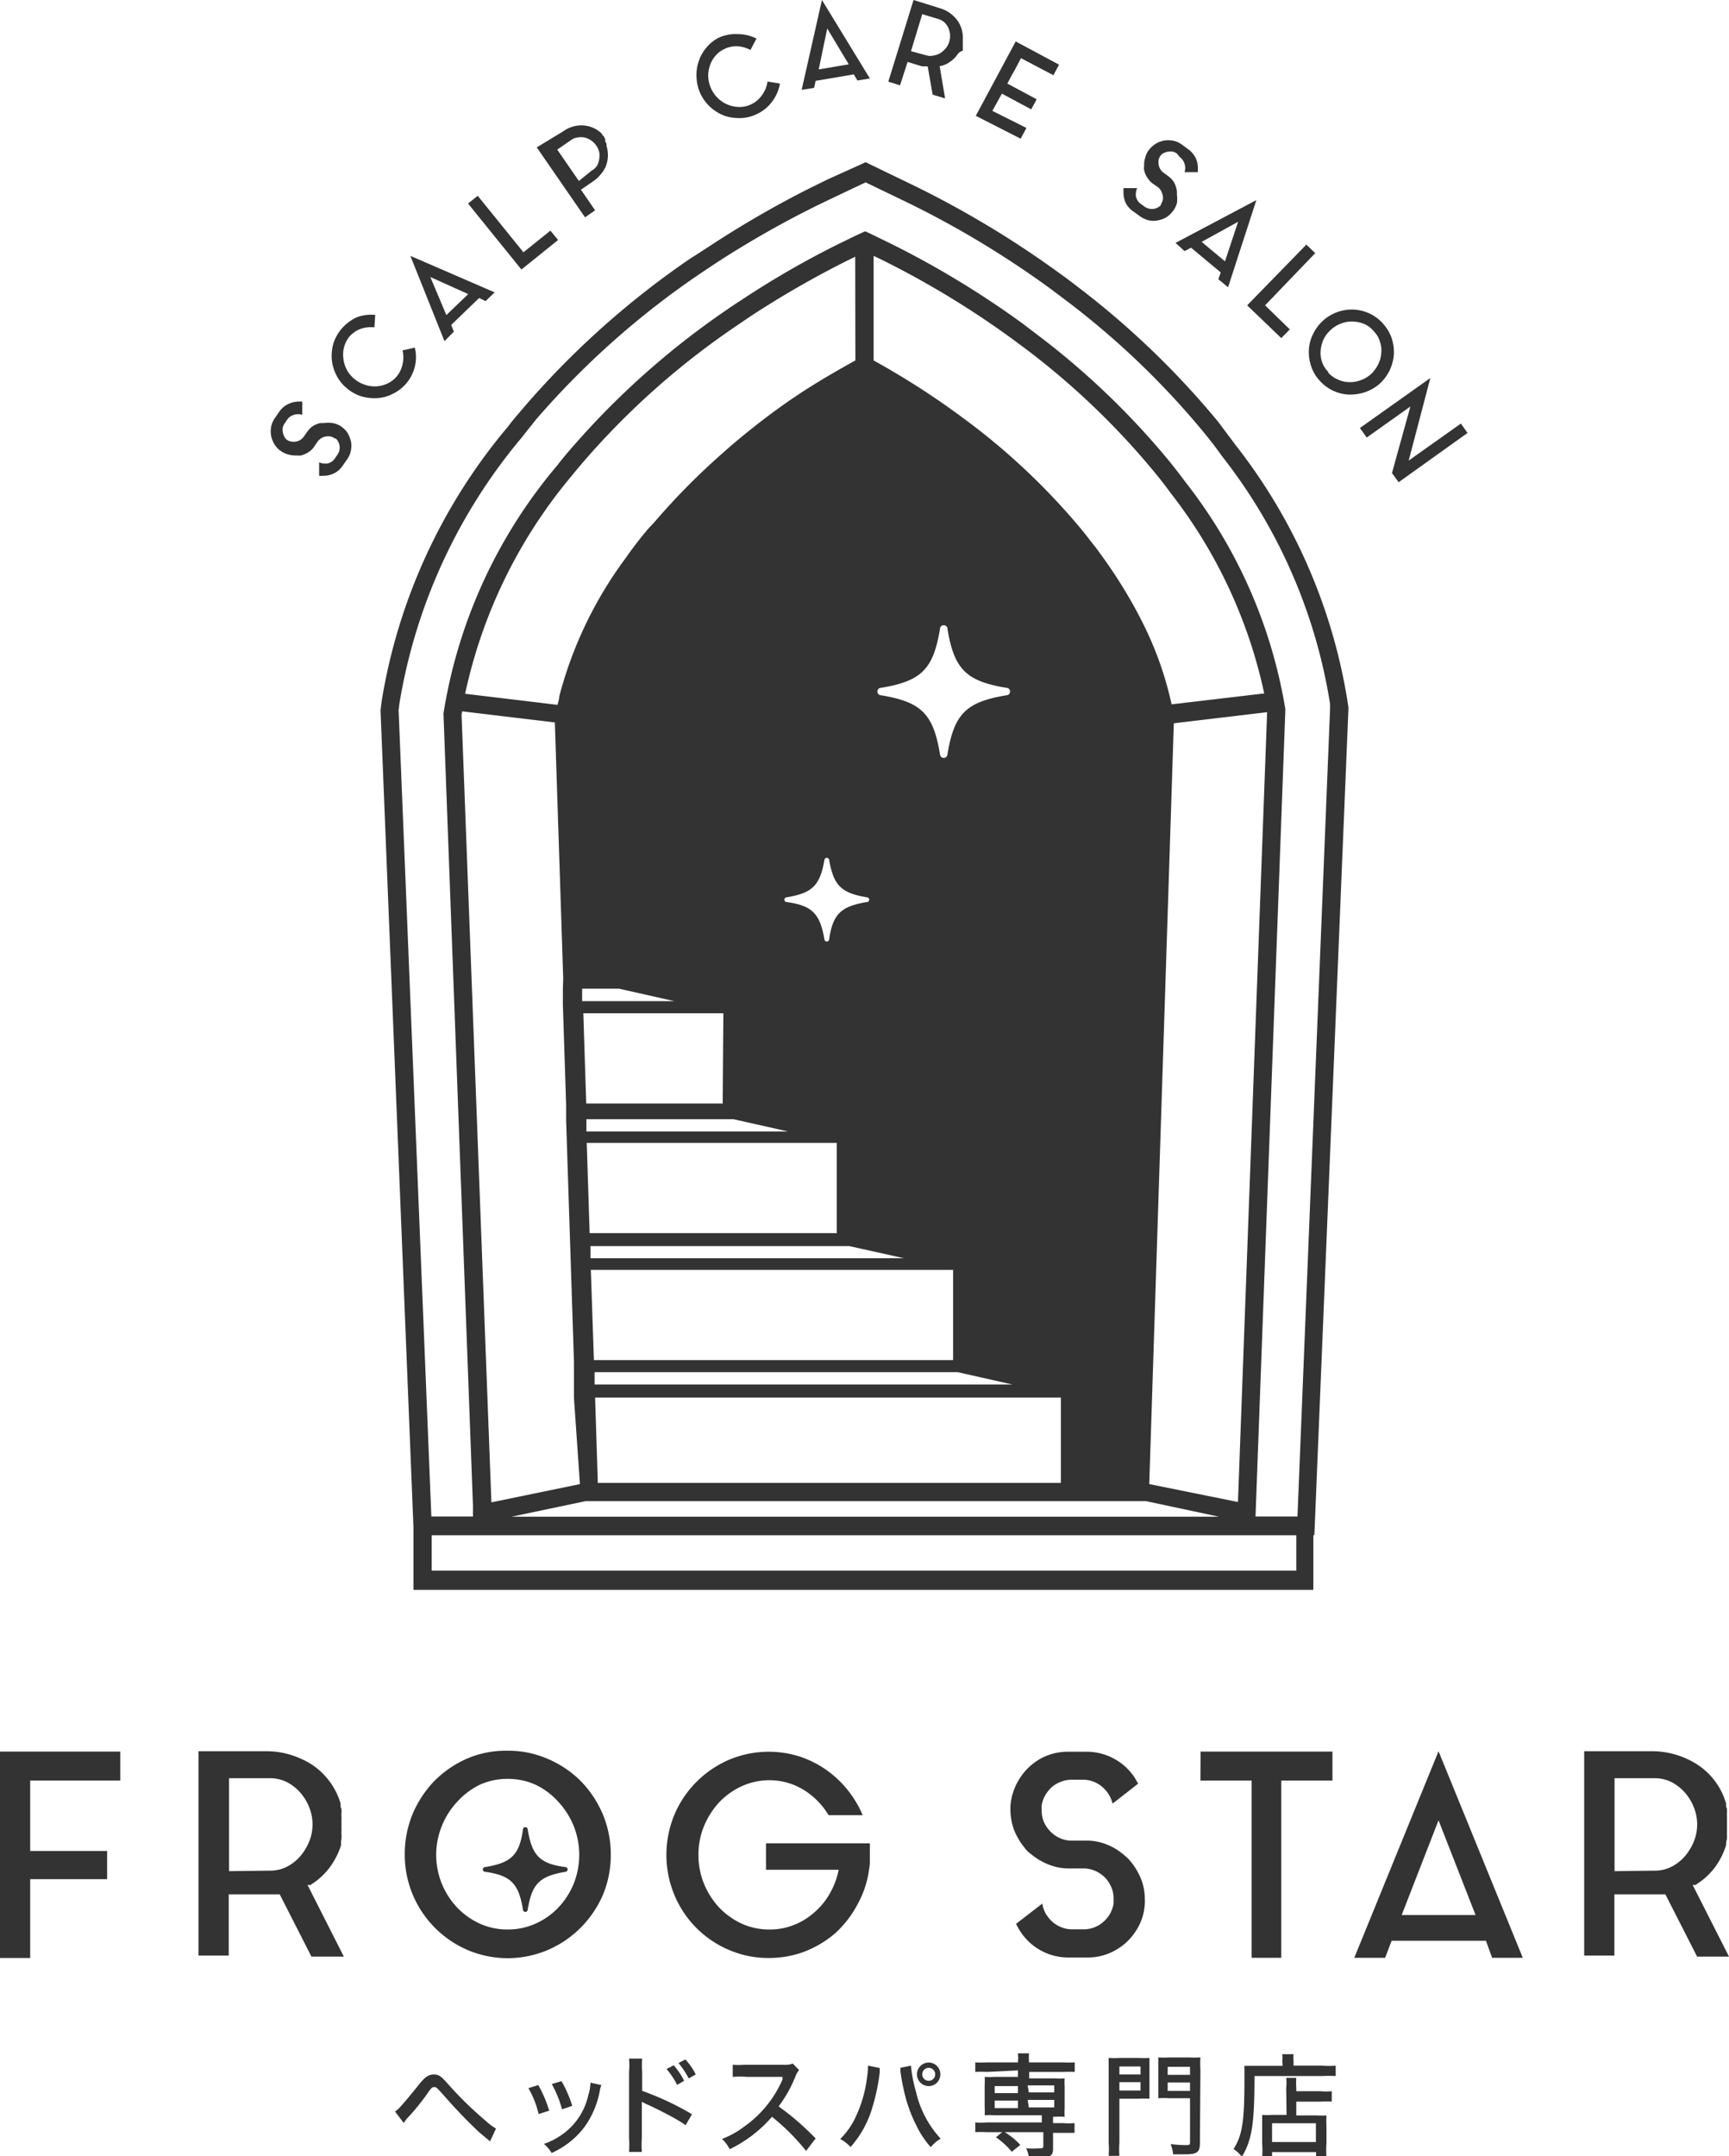 <svg height="126.4" viewBox="0 0 101.37 126.4" width="101.37" xmlns="http://www.w3.org/2000/svg"><g opacity=".8"><path d="m18.78 24.8h.11.11a1.7 1.7 0 0 1 .5 0 1.32 1.32 0 0 1 .5.2l.07.05a1.26 1.26 0 0 1 .43.59 1.22 1.22 0 0 1 .09.65 1.29 1.29 0 0 1 -.24.64l-.26.37a1.29 1.29 0 0 1 -.51.45 1.34 1.34 0 0 1 -.65.14.86.86 0 0 1 -.22 0v-.79a.72.72 0 0 0 .25.07 1.06 1.06 0 0 0 .25 0 .94.94 0 0 0 .23-.1.69.69 0 0 0 .19-.19l.15-.22a.73.73 0 0 0 -.09-.95h-.05a.68.68 0 0 0 -.26-.12.61.61 0 0 0 -.27 0 .62.62 0 0 0 -.26.09.91.91 0 0 0 -.21.18l-.22.32a1.07 1.07 0 0 1 -.34.33 1.49 1.49 0 0 1 -.43.19.93.93 0 0 1 -.23 0 1.6 1.6 0 0 1 -.49-.05 1.28 1.28 0 0 1 -.46-.21l-.08-.05a1.43 1.43 0 0 1 -.42-.59 1.35 1.35 0 0 1 -.09-.66 1.33 1.33 0 0 1 .24-.64l.25-.36a1.32 1.32 0 0 1 .52-.45 1.47 1.47 0 0 1 .65-.15h.18v.78a.72.72 0 0 0 -.48 0 .67.67 0 0 0 -.4.28l-.15.22a.66.66 0 0 0 -.11.24.76.76 0 0 0 0 .26.73.73 0 0 0 .07.24.8.8 0 0 0 .15.21.66.66 0 0 0 .26.11.74.74 0 0 0 .53-.08.76.76 0 0 0 .21-.19l.22-.31a1.26 1.26 0 0 1 .35-.34 1.5 1.5 0 0 1 .41-.16z"/><path d="m23.24 22.09a1.65 1.65 0 0 0 .36-.74 1.71 1.71 0 0 0 0-.81l.72-.16a2.36 2.36 0 0 1 0 1.12 2.43 2.43 0 0 1 -.52 1 2.37 2.37 0 0 1 -.78.59 2.25 2.25 0 0 1 -.91.25 2.78 2.78 0 0 1 -.94-.11 2.48 2.48 0 0 1 -.86-.49 2.33 2.33 0 0 1 -.6-.77 2.55 2.55 0 0 1 -.26-.91 2.72 2.72 0 0 1 .1-.94 2.55 2.55 0 0 1 1.42-1.54 2.48 2.48 0 0 1 1.03-.12l-.05.73a1.88 1.88 0 0 0 -.81.09 1.64 1.64 0 0 0 -.67.47 1.69 1.69 0 0 0 -.34 1.25 1.78 1.78 0 0 0 .63 1.2 1.83 1.83 0 0 0 .62.35 1.76 1.76 0 0 0 .67.1 1.83 1.83 0 0 0 .65-.16 1.62 1.62 0 0 0 .54-.4z"/><path d="m26.06 20-2-5 4.94 2.14-.53.51-.38-.18-1.64 1.58.16.39zm.11-1.53 1.28-1.23-2.22-1z"/><path d="m30.69 14.79 1.58-1.27.45.55-2.15 1.73-3.13-3.87.57-.45z"/><path d="m35.42 8v.06l.06.07v.07s0 .05 0 .08l.08.15v.06s0 0 0 .06a1.92 1.92 0 0 1 .08.62 1.79 1.79 0 0 1 -.13.6 1.82 1.82 0 0 1 -.29.45 2.06 2.06 0 0 1 -.43.4l-.73.5.83 1.21-.59.41-2.83-4.1 1.53-.93a1.89 1.89 0 0 1 1-.36 1.8 1.8 0 0 1 .61.08 1.66 1.66 0 0 1 .54.29.3.3 0 0 1 .1.09l.06.06v.05zm-.73 2a.83.83 0 0 0 .31-.28 1.06 1.06 0 0 0 .13-.39 1.19 1.19 0 0 0 0-.42 1.15 1.15 0 0 0 -.18-.39 1.18 1.18 0 0 0 -.3-.29 1.08 1.08 0 0 0 -.38-.17 1.12 1.12 0 0 0 -.41 0 .83.83 0 0 0 -.39.16l-.8.55 1.27 1.84z"/><path d="m44.09 6.09a1.62 1.62 0 0 0 .61-.55 1.74 1.74 0 0 0 .3-.76l.73.12a2.49 2.49 0 0 1 -.42 1 2.33 2.33 0 0 1 -.88.76 2.4 2.4 0 0 1 -.94.26 2.72 2.72 0 0 1 -.94-.11 2.54 2.54 0 0 1 -1.44-1.23 2.52 2.52 0 0 1 -.27-1 2.46 2.46 0 0 1 .11-.94 2.32 2.32 0 0 1 .45-.83 2.28 2.28 0 0 1 .76-.61 2.38 2.38 0 0 1 1.09-.2 2.47 2.47 0 0 1 1.1.26l-.35.67a1.9 1.9 0 0 0 -.78-.22 1.55 1.55 0 0 0 -.8.19 1.45 1.45 0 0 0 -.52.43 1.57 1.57 0 0 0 -.3.59 1.67 1.67 0 0 0 -.07.67 1.88 1.88 0 0 0 .64 1.24 1.85 1.85 0 0 0 .59.34 1.82 1.82 0 0 0 .66.1 1.55 1.55 0 0 0 .67-.18z"/><path d="m47 5.27 1.19-5.27 2.81 4.6-.73.12-.21-.36-2.24.38-.09.41zm1-1.2 1.76-.3-1.26-2.1z"/><path d="m56.15 3.17a1.64 1.64 0 0 1 -.43.44 1.52 1.52 0 0 1 -.56.26h-.07l.32 1.9-.73-.22-.29-1.66h-.16-.17l-.85-.26-.44 1.37-.69-.21 1.48-4.79 1.54.48a2.14 2.14 0 0 1 .53.24 2.28 2.28 0 0 1 .4.35 1.72 1.72 0 0 1 .42 1.15.13.13 0 0 1 0 .06.2.2 0 0 0 0 .07.25.25 0 0 1 0 .08s0 0 0 .08 0 .06 0 .08v.09a.19.19 0 0 1 0 .07v.08.07a.16.16 0 0 1 0 .07.59.59 0 0 0 -.3.2zm-1.82.08a.77.77 0 0 0 .42 0 1.07 1.07 0 0 0 .39-.14 1.64 1.64 0 0 0 .31-.28 1.11 1.11 0 0 0 .2-.37 1.21 1.21 0 0 0 .05-.42 1.3 1.3 0 0 0 -.1-.41 1.12 1.12 0 0 0 -.24-.33 1 1 0 0 0 -.36-.19l-.93-.28-.66 2.17z"/><path d="m58.18 6.5 2 1-.34.63-2.63-1.34 2.34-4.36 2.54 1.36-.33.62-1.9-1-.37.7-.2.35-.23.44 1.72.92-.32.59-1.72-.92z"/><path d="m69 11.19a.5.5 0 0 1 0 .12.41.41 0 0 1 0 .11 1.6 1.6 0 0 1 0 .49 1.35 1.35 0 0 1 -.22.45.22.22 0 0 1 -.06.07 1.26 1.26 0 0 1 -.58.42 1.51 1.51 0 0 1 -.66.09 1.43 1.43 0 0 1 -.64-.26l-.36-.26a1.39 1.39 0 0 1 -.48-.52 1.48 1.48 0 0 1 -.13-.65 1.8 1.8 0 0 1 0-.22h.8a.72.72 0 0 0 -.07.25 1 1 0 0 0 0 .25.94.94 0 0 0 .1.23.66.66 0 0 0 .18.19l.22.16a.75.75 0 0 0 .5.14.74.74 0 0 0 .46-.22v-.05a.8.8 0 0 0 .11-.25.63.63 0 0 0 0-.27 1 1 0 0 0 -.09-.26.79.79 0 0 0 -.18-.22l-.32-.22a1.22 1.22 0 0 1 -.32-.36 1.16 1.16 0 0 1 -.18-.43.59.59 0 0 1 0-.23 1.38 1.38 0 0 1 .06-.49 1.32 1.32 0 0 1 .21-.45l.06-.07a1.41 1.41 0 0 1 1.25-.5 1.31 1.31 0 0 1 .64.25l.35.26a1.39 1.39 0 0 1 .45.52 1.37 1.37 0 0 1 .13.66v.08a.28.28 0 0 0 0 .09h-.78a.79.79 0 0 0 0-.48.72.72 0 0 0 -.28-.4l-.17-.21a.66.66 0 0 0 -.24-.11.76.76 0 0 0 -.26 0 .73.73 0 0 0 -.24.07.51.51 0 0 0 -.21.15.08.08 0 0 0 0 0 .68.68 0 0 0 -.12.26.82.82 0 0 0 0 .27.67.67 0 0 0 .09.26.6.6 0 0 0 .18.21l.31.23a1.26 1.26 0 0 1 .33.36 1.63 1.63 0 0 1 .16.49z"/><path d="m68.92 14.24 4.74-2.51-1.66 5.11-.57-.47.14-.4-1.74-1.45-.38.2zm1.53-.06 1.37 1.14.77-2.32z"/><path d="m74.17 17.9 1.45 1.41-.5.51-2-1.92 3.47-3.56.52.5z"/><path d="m81.11 19a2.42 2.42 0 0 1 .49.85 2.59 2.59 0 0 1 .12.95 2.68 2.68 0 0 1 -.25.92 2.62 2.62 0 0 1 -.61.8 2.56 2.56 0 0 1 -.86.48 2.77 2.77 0 0 1 -.94.13 2.43 2.43 0 0 1 -1.71-.84 2.26 2.26 0 0 1 -.49-.86 2.54 2.54 0 0 1 -.12-.94 2.3 2.3 0 0 1 .25-.92 2.52 2.52 0 0 1 2.41-1.42 2.51 2.51 0 0 1 .92.24 2.4 2.4 0 0 1 .79.61zm-3.24 2.84a1.56 1.56 0 0 0 .55.4 1.64 1.64 0 0 0 .65.16 1.73 1.73 0 0 0 .67-.1 1.83 1.83 0 0 0 .62-.35 2 2 0 0 0 .43-.57 1.73 1.73 0 0 0 .19-.66 1.54 1.54 0 0 0 -.07-.67 1.38 1.38 0 0 0 -.33-.59 1.52 1.52 0 0 0 -.58-.46 1.87 1.87 0 0 0 -.66-.15 1.73 1.73 0 0 0 -.67.1 1.9 1.9 0 0 0 -1.06.92 2 2 0 0 0 -.18.66 1.66 1.66 0 0 0 .07.66 1.48 1.48 0 0 0 .37.6z"/><path d="m80.13 25.65-.4-.56 4.13-2.93-1.27 4.84 3.06-2.17.39.55-4.04 2.89-.39-.54 1.08-3.9z"/><path d="m0 102.68h7.05v1.7h-5.28v4.13h4.51v1.65h-4.51v4.62h-1.77z"/><path d="m20 108.16a4.6 4.6 0 0 1 -.69 1.34 4.1 4.1 0 0 1 -1.11 1 .16.16 0 0 1 -.09 0h-.08l2.13 4.2h-1.9l-1.86-3.65h-.4-2.59v3.59h-1.77v-11.98h3.93a4.88 4.88 0 0 1 1.4.19 5.38 5.38 0 0 1 1.2.52 4.14 4.14 0 0 1 1.8 2.36q0 .09 0 .15s0 .09.05.15v.08a.58.58 0 0 1 0 .18 1.2 1.2 0 0 0 0 .2 1.27 1.27 0 0 1 0 .2v.46a1.41 1.41 0 0 1 0 .2 1.48 1.48 0 0 0 0 .19.72.72 0 0 1 0 .19v.07a1.09 1.09 0 0 0 -.02.36zm-4.18 1.5a2.13 2.13 0 0 0 1-.23 2.58 2.58 0 0 0 .78-.61 3.22 3.22 0 0 0 .53-.87 2.68 2.68 0 0 0 0-2 2.94 2.94 0 0 0 -.53-.87 2.74 2.74 0 0 0 -.78-.61 2.26 2.26 0 0 0 -1-.23h-2.39v5.45z"/><path d="m29.76 102.63a5.82 5.82 0 0 1 2.36.48 6.13 6.13 0 0 1 1.93 1.3 6.33 6.33 0 0 1 1.29 1.94 6.14 6.14 0 0 1 .47 2.39 6.06 6.06 0 0 1 -.47 2.36 6.28 6.28 0 0 1 -1.29 1.9 6.16 6.16 0 0 1 -1.93 1.31 6 6 0 0 1 -4.71 0 6.1 6.1 0 0 1 -3.21-3.24 6.06 6.06 0 0 1 -.47-2.36 6.14 6.14 0 0 1 .47-2.39 6.33 6.33 0 0 1 1.29-1.94 6.21 6.21 0 0 1 1.92-1.3 5.78 5.78 0 0 1 2.35-.45zm0 10.48a3.94 3.94 0 0 0 1.63-.34 4.22 4.22 0 0 0 1.34-.94 4.56 4.56 0 0 0 .9-1.39 4.57 4.57 0 0 0 0-3.41 4.66 4.66 0 0 0 -.9-1.41 4.25 4.25 0 0 0 -1.34-1 3.94 3.94 0 0 0 -1.63-.34 3.89 3.89 0 0 0 -1.62.34 4.32 4.32 0 0 0 -1.33 1 4.48 4.48 0 0 0 -.9 1.41 4.49 4.49 0 0 0 .9 4.8 4.29 4.29 0 0 0 1.33.94 3.89 3.89 0 0 0 1.62.34z"/><path d="m51 108.41v.33s0 .3 0 .44a3 3 0 0 1 -.05.43 5.75 5.75 0 0 1 -.66 2 6.24 6.24 0 0 1 -1.29 1.69 6.14 6.14 0 0 1 -1.79 1.09 5.9 5.9 0 0 1 -2.15.39 5.8 5.8 0 0 1 -2.34-.48 6 6 0 0 1 -3.18-3.21 6.14 6.14 0 0 1 0-4.71 6.09 6.09 0 0 1 3.18-3.21 6 6 0 0 1 4.13-.21 6 6 0 0 1 1.56.77 6.18 6.18 0 0 1 1.27 1.18 6.36 6.36 0 0 1 .9 1.5h-2a4.37 4.37 0 0 0 -1.47-1.49 3.82 3.82 0 0 0 -2-.56 3.9 3.9 0 0 0 -1.62.35 4.25 4.25 0 0 0 -1.32.94 4.66 4.66 0 0 0 -.89 1.39 4.33 4.33 0 0 0 -.33 1.7 4.4 4.4 0 0 0 .33 1.7 4.66 4.66 0 0 0 .89 1.39 4.42 4.42 0 0 0 1.32.94 3.89 3.89 0 0 0 1.62.34 3.77 3.77 0 0 0 1.42-.26 3.94 3.94 0 0 0 1.21-.74 4.1 4.1 0 0 0 .91-1.11 4.48 4.48 0 0 0 .52-1.39h-4.26v-1.55h6.09z"/><path d="m65.91 108.75.22.19.18.21a3.88 3.88 0 0 1 .59 1 3.23 3.23 0 0 1 .22 1.2 1.3 1.3 0 0 1 0 .23 3.21 3.21 0 0 1 -.56 1.67 3.37 3.37 0 0 1 -1.19 1.09 3.25 3.25 0 0 1 -1.62.41h-1.11a3.33 3.33 0 0 1 -2.8-1.5 4.91 4.91 0 0 1 -.27-.47l1.54-1.19a1.72 1.72 0 0 0 .2.59 2.28 2.28 0 0 0 .39.48 1.79 1.79 0 0 0 .53.32 1.68 1.68 0 0 0 .63.12h.66a1.72 1.72 0 0 0 1.17-.44 1.78 1.78 0 0 0 .6-1.08v-.13a.66.66 0 0 0 0-.14 1.67 1.67 0 0 0 -.13-.67 1.92 1.92 0 0 0 -.36-.56 2 2 0 0 0 -.55-.39 1.88 1.88 0 0 0 -.66-.16h-1a3.1 3.1 0 0 1 -1.14-.24 3.58 3.58 0 0 1 -1-.6 1.52 1.52 0 0 1 -.4-.4 3.88 3.88 0 0 1 -.59-1 3.45 3.45 0 0 1 -.22-1.2v-.23a3.48 3.48 0 0 1 .58-1.66 3.39 3.39 0 0 1 1.18-1.1 3.28 3.28 0 0 1 1.62-.41h1.07a3.37 3.37 0 0 1 2.83 1.51 1.45 1.45 0 0 1 .1.18 1.74 1.74 0 0 1 .11.18l-1.5 1.17a1.88 1.88 0 0 0 -.63-1 1.72 1.72 0 0 0 -1.11-.4h-.66a1.68 1.68 0 0 0 -.63.12 1.72 1.72 0 0 0 -.54.32 2.11 2.11 0 0 0 -.39.49 1.79 1.79 0 0 0 -.2.59.68.68 0 0 0 0 .14v.13a1.72 1.72 0 0 0 .13.68 1.84 1.84 0 0 0 .37.55 1.78 1.78 0 0 0 .54.39 1.69 1.69 0 0 0 .66.16h1a3.15 3.15 0 0 1 1.15.24 3.53 3.53 0 0 1 .99.61z"/><path d="m70.39 102.68h7.73v1.7h-3v10.39h-1.74v-10.39h-3z"/><path d="m79.4 114.77 4.94-12.11 4.94 12.11h-1.8l-.36-1h-5.53l-.38 1zm2.78-2.51h4.33l-2.17-5.55z"/><path d="m101.2 108.16a4.35 4.35 0 0 1 -.68 1.34 4.15 4.15 0 0 1 -1.12 1 .14.14 0 0 1 -.08 0h-.08l2.13 4.2h-1.87l-1.86-3.65h-.4-2.59v3.59h-1.77v-11.98h3.93a4.88 4.88 0 0 1 1.4.19 5.11 5.11 0 0 1 1.19.52 4.06 4.06 0 0 1 1.8 2.36 1.55 1.55 0 0 0 0 .15.65.65 0 0 0 .05.15v.08a1.16 1.16 0 0 1 0 .18 1.23 1.23 0 0 0 0 .2 1.23 1.23 0 0 1 0 .2v.46a1.5 1.5 0 0 1 0 .2 1.37 1.37 0 0 0 0 .19 1.62 1.62 0 0 1 0 .19v.07a1.15 1.15 0 0 0 -.05.36zm-4.2 1.5a2.13 2.13 0 0 0 1-.23 2.58 2.58 0 0 0 .78-.61 3.22 3.22 0 0 0 .53-.87 2.68 2.68 0 0 0 0-2 2.94 2.94 0 0 0 -.53-.87 2.74 2.74 0 0 0 -.78-.61 2.26 2.26 0 0 0 -1-.23h-2.34v5.45z"/><path d="m30.66 111.94c-.25-1.51-.7-2-2.21-2.21a.14.14 0 0 1 0-.28c1.51-.25 2-.69 2.21-2.2a.14.14 0 0 1 .28 0c.25 1.51.69 2 2.2 2.2a.14.14 0 0 1 0 .28c-1.51.26-1.95.7-2.2 2.21a.14.14 0 0 1 -.28 0z"/><path d="m23.16 123.78a1.45 1.45 0 0 0 .23-.19c.19-.19.81-.93 1.14-1.35s.56-.63.89-.63.43.09.91.63a21.06 21.06 0 0 0 2.15 2.09 3.22 3.22 0 0 0 .6.45l-.35.75-.63-.53a28.76 28.76 0 0 1 -2.1-2.19c-.42-.46-.42-.46-.54-.46s-.14 0-.42.4-.75 1-1.17 1.43c-.09.11-.12.16-.2.27z"/><path d="m31.56 122.23a7.55 7.55 0 0 1 .64 1.5l-.62.2a5.55 5.55 0 0 0 -.6-1.52zm3.7 0a1.51 1.51 0 0 0 -.09.31 5.2 5.2 0 0 1 -.92 2.17 4.88 4.88 0 0 1 -1.91 1.5 2 2 0 0 0 -.45-.53 4.25 4.25 0 0 0 1.11-.58 3.83 3.83 0 0 0 1.49-2.27 2.68 2.68 0 0 0 .13-.74zm-2.34-.23a6.93 6.93 0 0 1 .63 1.45l-.6.2a6.48 6.48 0 0 0 -.6-1.48z"/><path d="m36.88 126.15a6.47 6.47 0 0 0 0-.83v-3.86a4.35 4.35 0 0 0 0-.78h.77a5.28 5.28 0 0 0 0 .79v1.1a16.66 16.66 0 0 1 2.92 1.37l-.37.64a8.67 8.67 0 0 0 -.81-.49c-.49-.27-1.2-.62-1.55-.77l-.21-.11v.25s0 .26 0 .33v1.53a6.47 6.47 0 0 0 0 .83zm2.62-5.08a4.25 4.25 0 0 1 .61.91l-.41.24a4.71 4.71 0 0 0 -.62-.93zm.68-.34a3.45 3.45 0 0 1 .61.88l-.41.23a5 5 0 0 0 -.6-.9z"/><path d="m47.26 126.09a12.71 12.71 0 0 0 -2-2 7.68 7.68 0 0 1 -2.48 1.9 2 2 0 0 0 -.45-.6 5.35 5.35 0 0 0 1.31-.73 6.59 6.59 0 0 0 2.24-2.76.26.26 0 0 1 0-.09.17.17 0 0 1 0-.06h-.2-1.89a5.06 5.06 0 0 0 -.83 0v-.71a4.38 4.38 0 0 0 .67 0h.17 2.17a1.16 1.16 0 0 0 .51-.07l.37.38a1.17 1.17 0 0 0 -.2.34 7.6 7.6 0 0 1 -1 1.79 15.72 15.72 0 0 1 2.17 1.88z"/><path d="m51.58 121.23a1.92 1.92 0 0 0 0 .24 11.74 11.74 0 0 1 -.44 2.09 6 6 0 0 1 -1.27 2.3 2.5 2.5 0 0 0 -.61-.47 4.32 4.32 0 0 0 .93-1.34 7.55 7.55 0 0 0 .64-2.24 4.77 4.77 0 0 0 .06-.62v-.1zm1.83-.14a7.9 7.9 0 0 0 .29 1.52 6 6 0 0 0 1.45 2.76 2.3 2.3 0 0 0 -.58.5 5.44 5.44 0 0 1 -.86-1.3 8.56 8.56 0 0 1 -.75-2.19c-.06-.26-.08-.36-.17-.95v-.21zm1.72.51a.68.68 0 0 1 -.68.69.69.69 0 1 1 0-1.38.68.68 0 0 1 .68.69zm-1.06 0a.38.38 0 1 0 .76 0 .38.38 0 1 0 -.76 0z"/><path d="m57.84 121.46a5.54 5.54 0 0 0 -.66 0v-.56a5.7 5.7 0 0 0 .67 0h1.83a2.47 2.47 0 0 0 0-.53h.65a3.83 3.83 0 0 0 0 .53h2a6.13 6.13 0 0 0 .68 0v.56a6.36 6.36 0 0 0 -.67 0h-2v.38h1.49a4.47 4.47 0 0 0 .59 0 3.94 3.94 0 0 0 0 .5v1.25a3.86 3.86 0 0 0 0 .5 4.58 4.58 0 0 0 -.59 0h-.09v.37h.57a4.33 4.33 0 0 0 .69 0v.57c-.21 0-.43 0-.67 0h-.59v.94c0 .23-.06.36-.21.43a1.72 1.72 0 0 1 -.75.1h-.46a1.42 1.42 0 0 0 -.16-.56 4.88 4.88 0 0 0 .73 0c.24 0 .28 0 .28-.15v-.8h-3.33a6.5 6.5 0 0 0 -.66 0v-.57a3.91 3.91 0 0 0 .67 0h3.23v-.42h-2.76a4.58 4.58 0 0 0 -.59 0 4.1 4.1 0 0 0 0-.5v-1.25a4.18 4.18 0 0 0 0-.5 4.47 4.47 0 0 0 .59 0h1.36v-.38zm.48.83v.41h1.36v-.41zm0 .85v.44h1.36v-.44zm1 3a4.54 4.54 0 0 0 -.93-.85l.43-.35a4.05 4.05 0 0 1 1 .8zm1-3.48h1.49v-.41h-1.56zm0 .88h1.49v-.44h-1.56z"/><path d="m65.63 125.61a4.82 4.82 0 0 0 0 .77h-.63a5.06 5.06 0 0 0 0-.77v-4.25c0-.33 0-.51 0-.72a5.86 5.86 0 0 0 .67 0h1.06a5.76 5.76 0 0 0 .66 0v.61 1.19.59a5.54 5.54 0 0 0 -.62 0h-1.14zm0-4h1.24v-.47h-1.24zm0 .94h1.24v-.49h-1.24zm4.72 3.08c0 .54-.16.66-.89.66h-.68a2.11 2.11 0 0 0 -.15-.6 7.94 7.94 0 0 0 .85.06c.24 0 .29 0 .29-.17v-2.58h-1.23a5.46 5.46 0 0 0 -.63 0c0-.16 0-.33 0-.59v-1.19c0-.23 0-.4 0-.61a5.76 5.76 0 0 0 .66 0h1.13a6.16 6.16 0 0 0 .68 0 5.1 5.1 0 0 0 0 .72zm-1.89-4h1.31v-.47h-1.31zm0 .94h1.31v-.49h-1.31z"/><path d="m75.18 120.83a2.18 2.18 0 0 0 0-.41h.66a2.19 2.19 0 0 0 0 .42v.25h1.69a5 5 0 0 0 .78 0v.61a7.73 7.73 0 0 0 -.78 0h-3.98c0 2.81-.15 3.75-.74 4.73a2 2 0 0 0 -.49-.45c.51-.78.64-1.63.64-4 0-.47 0-.67 0-.88h.73 1.51zm.23 1.59a3 3 0 0 0 0-.61h.59a4.32 4.32 0 0 0 0 .61v.17h1.4a3.75 3.75 0 0 0 .68 0v.61a6.25 6.25 0 0 0 -.66 0h-1.42v.81h1.21a4.45 4.45 0 0 0 .56 0 5.53 5.53 0 0 0 0 .63v1a5.57 5.57 0 0 0 0 .82h-.61v-.3h-2.58v.3h-.58a5.11 5.11 0 0 0 0-.79v-1.13c0-.24 0-.39 0-.56a4.37 4.37 0 0 0 .56 0h.87zm-.83 3.15h2.57v-1.1h-2.57z"/><path d="m79.06 41.49-.06-.4a32.67 32.67 0 0 0 -6.56-15c-.33-.45-.68-.9-1-1.34a49.6 49.6 0 0 0 -8.34-8c-.32-.25-.64-.49-.91-.68a57.07 57.07 0 0 0 -8.44-5.11l-3-1.45-2.21 1-1 .49a59.12 59.12 0 0 0 -6 3.47c-.33.21-.65.43-1 .64a50.16 50.16 0 0 0 -9.93 8.89c-.3.35-.59.69-.82 1a33.24 33.24 0 0 0 -7.42 16.14l-.06.5 1.93 47.88v3.68h52.76v-3.2h.06zm-55.64-.26a32.39 32.39 0 0 1 7.21-15.63c.22-.29.49-.62.79-1a49.08 49.08 0 0 1 9.69-8.6l.93-.62a57.78 57.78 0 0 1 5.96-3.38l1-.48 1.75-.83 2.55 1.23a55.75 55.75 0 0 1 8.28 5l.89.67a47.83 47.83 0 0 1 8.16 7.82c.35.43.69.87 1 1.31a31.51 31.51 0 0 1 6.35 14.54v.31l-1.91 47.33h-2.46l1.75-47.32a29.25 29.25 0 0 0 -5.89-13.36c-.29-.4-.6-.79-.92-1.19a45.67 45.67 0 0 0 -7.75-7.42l-.8-.61a53.62 53.62 0 0 0 -7.88-4.77l-1.17-.57-.23-.1-.63.29-.94.46a52.58 52.58 0 0 0 -5.67 3.27c-.3.19-.58.38-.87.58a47.31 47.31 0 0 0 -9.2 8.22c-.26.3-.5.59-.72.88a29.68 29.68 0 0 0 -6.69 14.57l1.73 46.45v.62h-2.44l-1.92-47.27zm49.16 46.82-5.2-1.05 1.44-44.6 5.47-.65zm-10.38-1.12h-27.15l-.16-5h27.31zm-27.8-19.93h14.66v5.29h-14.49zm.24 7.44h21.24v5.29h-21.06zm.22 6.72v-.72h21.29l3.2.72zm24.14-40.4c-2.36.39-3.06 1.09-3.45 3.45a.22.22 0 0 1 -.44 0c-.39-2.36-1.09-3.06-3.45-3.45a.22.22 0 0 1 0-.44c2.36-.39 3.06-1.09 3.45-3.45a.22.22 0 0 1 .44 0c.39 2.36 1.09 3.06 3.45 3.45a.22.22 0 0 1 0 .44zm-6 33h-18.38v-.71h15.18zm-2.18-21.16a.14.14 0 0 1 0 .28c-1.51.25-2 .7-2.21 2.21a.14.14 0 0 1 -.27 0c-.26-1.51-.7-2-2.21-2.21a.14.14 0 0 1 0-.28c1.51-.25 1.95-.7 2.21-2.21a.14.14 0 0 1 .27 0c.26 1.51.7 1.96 2.21 2.21zm-4.61 13.73h-11.83v-.72h8.62zm-3.84-1.64h-8l-.17-5.29h8.21zm-8.24-6v-.73h2.17l3.24.73zm34.56-17.4a20.09 20.09 0 0 0 -1.42-4.21 25.63 25.63 0 0 0 -1.35-2.51c-.5-.83-1.07-1.66-1.69-2.49l-.73-.93a39.21 39.21 0 0 0 -6.65-6.36l-.73-.54a46.31 46.31 0 0 0 -4.9-3.12v-6.13l.4.19a52.64 52.64 0 0 1 7.73 4.68l.81.6a44.63 44.63 0 0 1 7.56 7.25c.31.38.61.76.89 1.15a28.94 28.94 0 0 1 5.51 11.78zm-18.54-20.16c-1.07.59-2.15 1.22-3.15 1.87l-.7.47a42.18 42.18 0 0 0 -4.3 3.42 39.66 39.66 0 0 0 -3.52 3.59l-.15.17-.33.35-.3.36c-.35.44-.69.88-1 1.33a23.62 23.62 0 0 0 -3.91 8.13c0 .17-.07.34-.1.5l-5.42-.65a29.48 29.48 0 0 1 6.21-12.73c.22-.27.45-.55.7-.84a45.56 45.56 0 0 1 9-8l.84-.57a56.39 56.39 0 0 1 5.57-3.21l.55-.27zm-23.06 20.57 5.44.65.49 15-.02.65v.73.16l.19 5.84v.92l.46 14.16v.71.72.71l.35 5.05-5.19 1.07-1.75-46.19a1.13 1.13 0 0 0 .03-.18zm7.24 46.3h32.86l4.27.91h-41.46zm41.67 4.07h-50.69v-2.07h50.69z"/></g></svg>